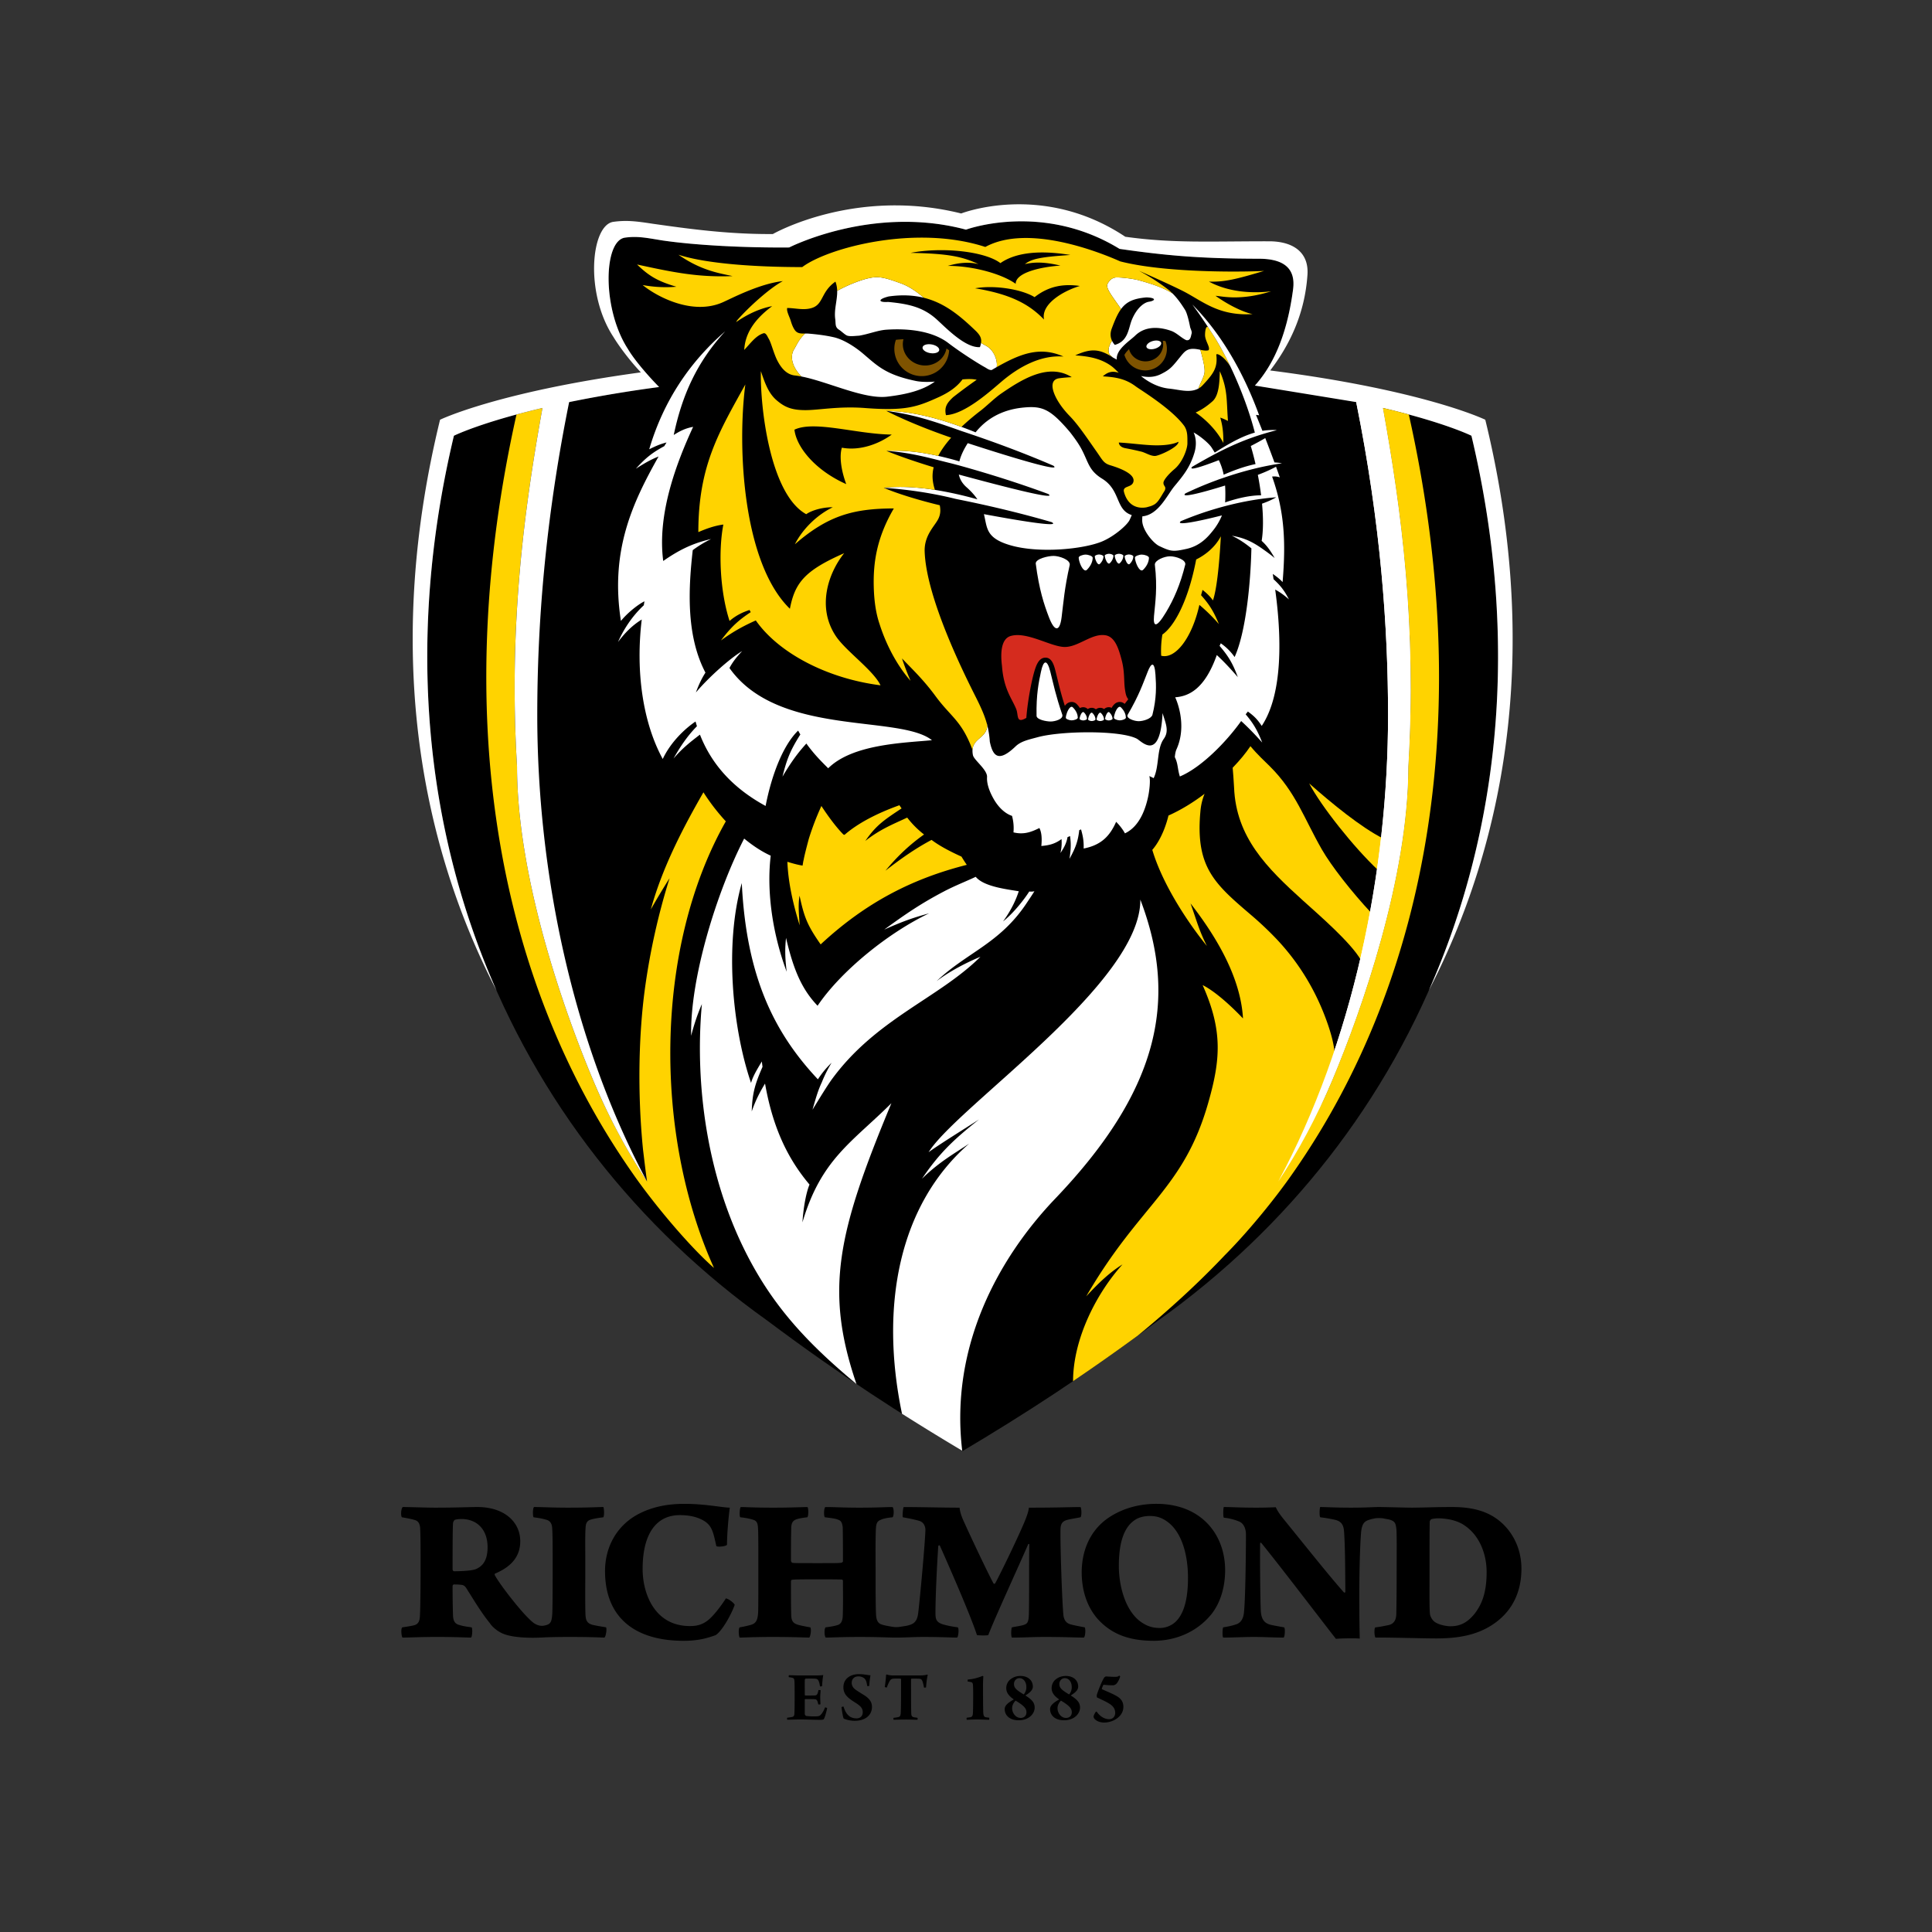 <svg width="200" height="200" xmlns="http://www.w3.org/2000/svg"><rect width="100%" height="100%" fill="#333333" stroke="none"/><g fill="none" fill-rule="evenodd"><path d="M152.323 45.108s-6.307-3.154-22.416-5.193c1.638-1.832 3.265-4.75 3.952-9.952.304-2.275-1.086-3.178-3.545-3.18-6.016-.007-9.633-.325-14.416-1.016-8.01-4.91-15.9-1.995-15.9-1.995-9.66-2.584-18.304 1.846-18.304 1.846-4.509.038-9.63-.216-13.102-.725-1.584-.251-2.572-.482-3.9-.29-2.225.323-2.386 7.373.312 11.53.582.992 1.874 2.557 3.228 3.931-15.244 2.044-21.244 5.044-21.244 5.044-9.276 38.972 5.678 72.55 32.425 91.588 7.597 5.694 14.048 9.826 20.241 13.511 6.196-3.685 12.645-7.817 20.245-13.511 26.742-19.039 41.697-52.616 32.424-91.589M120.96 84.425c.002-.001.008-.001 0 0" fill="#000"/><path d="M91.656 90.14c1.193-1.446 2.49-2.689 4.001-3.753a9.68 9.68 0 01-1.743-1.75c-1.45.681-2.79 1.194-4.338 2.417 1.151-1.669 1.998-2.198 3.754-3.367-.045-.075-.16-.23-.221-.33-2.414.866-4.38 1.918-5.697 3.078l-.05-.051a4.15 4.15 0 00-.03.026c-.705-.701-1.548-1.822-2.301-2.975a28.445 28.445 0 00-1.302 3.394c-.27 1.001-.479 1.842-.543 2.222a.404.404 0 01-.019.057c-.03.165-.058.331-.085.497-.397-.058-.964-.201-1.573-.393.086 2.09.548 4.235 1.27 6.576-.078-1.321-.17-2.07-.01-3.065.481 2.203.772 3.016 2.185 5.041 4.665-4.335 9.48-6.804 15.126-8.234l.002.001a18.303 18.303 0 01-.55-.855c-1.258-.568-2.315-1.138-3.097-1.73-1.436.759-2.966 1.773-4.78 3.193" fill="#FFD300"/><path d="M88.661 143.272c-3.328-9.753-1.935-15.727 3.616-29.067-4.094 4.066-7.269 5.78-9.208 12.333.102-1.612.4-3.126.732-3.913-2.247-2.664-3.793-5.854-4.604-10.453-.505.83-.974 1.711-1.377 2.882.059-1.92.351-2.847 1.116-4.617-.024-.184-.048-.363-.07-.554-.484.8-.941 1.563-1.117 2.222-1.905-5.559-2.782-14.283-.96-20.69.471 9.514 3.227 15.373 7.88 20.317a9.424 9.424 0 011.418-1.717 13.238 13.238 0 00-1.008 2.013c-.371.792-.57 1.45-.969 2.847.897-1.455 1.375-2.24 1.918-3.029 4.598-6.37 11.109-8.47 15.465-12.799 0 0-2.485.973-4.532 2.516 3.11-2.956 6.506-3.863 9.291-8.035.237-.356.527-.778.83-1.265a1.542 1.542 0 01-.533.025c-.556.871-1.656 2.263-2.71 3.094.893-1.237 1.352-2.286 1.624-3.119-1.213-.206-3.615-.47-4.458-1.497-.908.438-2.151.912-3.35 1.547-2.252 1.188-3.813 2.234-6.122 3.921 1.906-.851 2.931-1.213 4.65-1.687-4.206 2-9.115 5.962-11.548 9.568-1.638-1.71-2.5-3.746-3.264-7.025-.125 1.161-.11 1.981.065 3.505-1.606-4.334-2.055-8.663-1.651-12.017-1.076-.486-2.036-1.184-2.749-1.769-2.796 5.419-5.61 14.396-5.487 20.412.475-1.892 1.11-3.277 1.11-3.277-.788 8.627.58 19.557 6.13 28.546 2.537 4.106 5.716 7.327 9.872 10.782" fill="#FFF"/><path d="M109.244 124.074c10.52-11.016 12.841-20.374 8.802-30.949.091 8.639-18.98 21.419-21.917 26.152 1.017-.76 4.493-2.91 5.217-3.391-2.64 2.103-4.075 3.445-5.906 6.14 1.799-1.769 3.463-2.672 4.89-3.641-7.254 6.304-9.287 16.782-6.955 27.968a251.488 251.488 0 006.233 3.826c-1.29-10.797 3.758-19.952 9.636-26.105M66.516 72.037c.363 2.39 1.053 4.633 2.091 6.533.828-1.763 2.314-3.149 3.395-3.88.053.185.089.307.146.488-.949.961-1.718 2.081-2.424 3.347.922-1.086 1.815-1.772 2.734-2.476 1.401 3.577 3.979 5.848 6.797 7.383.666-3.408 1.876-6.356 3.366-7.8.071.118.161.292.231.4-1.082 1.71-1.406 2.602-1.85 4.365.906-1.529 1.619-2.492 2.473-3.426.79 1.099 1.556 1.86 2.26 2.56 2.536-2.517 7.854-2.626 10.74-2.906-3.372-2.684-15.913-.322-20.96-7.471.302-.579.699-1.101 1.315-1.755-1.269.758-3.461 2.709-4.79 4.285.299-.826.622-1.485.987-2.055-2.069-3.936-1.733-8.936-1.314-12.679a11.8 11.8 0 011.898-1.15c-1.853.43-3.22 1.067-4.953 2.272-.65-4.909 1.414-10.243 3.095-13.884-.767.14-1.327.408-2.007.84.852-4.057 2.36-7.5 5.326-10.73-3.624 3.13-6.381 7.17-7.865 12.211.819-.404 1.157-.533 1.79-.705-.061.11-.17.274-.23.382-1.18.642-1.883 1.157-2.942 2.336 1.051-.673 1.66-.992 2.35-1.265-2.643 4.697-5.044 9.69-3.897 17.022.719-.888 1.853-1.755 2.437-2.03-.024.135-.047.273-.068.41-1.244 1.157-2.108 2.536-2.671 3.8.716-.943 1.457-1.709 2.457-2.326-.32 2.645-.305 5.356.083 7.904" fill="#FFF"/><path d="M120.33 65.686a10.11 10.11 0 00-.125 2.195c1.483.39 3.206-1.878 3.955-5.264a18.09 18.09 0 012.017 1.985c-.547-1.342-1.016-2.063-1.839-2.983.027-.162.12-.388.14-.554 0 0 .625.438 1.086 1.09.362-1.043.643-3.397.82-6.64-.565 1.088-1.558 1.912-2.556 2.402-.843 4.436-2.336 6.978-3.498 7.769m6.316-19.826c0-1.015-.068-1.756-.325-2.627.243.072.606.246.798.342-.164-2.116-.005-3.225-.845-5.146-.029 1.095-.071 2.507-.761 3.117-.566.504-1.15.895-1.74 1.16 1.011.693 2.149 1.785 2.873 3.153M75.524 64.28c.643-.556 1.311-.887 2.069-1.135.038.077.08.15.12.227-1.256.826-2.022 1.52-3.08 2.927 1.353-.988 2.467-1.56 3.607-2.072 2.334 3.343 7.342 6.01 12.912 6.716-.755-1.577-3.616-3.558-4.643-5.12-1.946-2.957-.801-6.449.88-8.557-4.037 1.778-5.096 3.02-5.619 5.754-4.865-4.731-5.465-16.642-4.613-23.22-2.702 4.88-4.865 8.402-4.865 15.285.784-.336 1.648-.662 2.59-.784-.51 2.611-.386 6.811.642 9.98" fill="#FFD300"/><path d="M89.163 36.458c1.599 1.33 2.375 2.301 5.645 2.979.56.117 1.333.116 1.966.066-1.3.952-3.08 1.342-4.93 1.56-2.416.29-6.17-1.564-8.89-2.09-1.015-1.055-1.201-2.142-.726-2.856.196-.297.461-1.001 1.114-1.588a3.49 3.49 0 01.405.01c.865.075 1.732.18 2.58.375.982.23 2.07.925 2.836 1.544m2.603 10.224c2.536.148 4.702.8 6.584 1.255.294.07.584.15.882.229 3.344.926 6.505 1.943 9.277 2.97 1.024.676-3.908-.564-9.252-2.01.103.47.351.92.807 1.319.496.438.853.852 1.115 1.246a38.873 38.873 0 00-4.399-.98c-1.842-.289-3.65-.395-5.292-.212 2.102.14 4.737.47 7.46 1.15.055.012.11.022.167.035.06.01.12.024.182.036 3.425.69 6.687 1.49 9.568 2.33.958.526-2.554.005-7.012-.826.356 1.392.162 2.435 2.627 3.188 3.033.925 7.77.434 9.657-.382 1.257-.542 2.57-1.7 2.802-2.21.086-.184.158-.345.22-.499-1.714-.55-1.123-2.57-3.066-3.767-1.395-.86-1.405-1.687-2.135-3.063-.27-.507-.67-1.088-1.207-1.774-2.013-2.367-2.838-2.717-4.8-2.528-1.307.125-3.38.594-4.959 2.565a45.64 45.64 0 00-1.46-.562c-2.57-.937-5.198-1.612-7.784-1.66 2.681.361 4.481.917 7.802 2.094 3.463 1.148 6.694 2.371 9.496 3.583.922.694-3.701-.652-8.864-2.333-.363.566-.701 1.22-.868 1.885a32.837 32.837 0 00-2.196-.568c-1.812-.402-3.61-.618-5.352-.511m10.232-10.932a4.935 4.935 0 01-.44-.261c-.018.134-.055.28-.117.446-1.52.102-3.533-2.02-4.48-2.874-1.42-1.282-2.924-1.605-5.025-1.805-.981.07-1.146-.26.054-.566 1.398-.199 2.591-.128 3.648.136-.738-.63-1.523-1.194-2.478-1.528-.722-.254-1.517-.56-2.282-.603-.47-.022-1.068.116-1.58.275a15.11 15.11 0 00-2.633 1.138c.023.966-.336 1.93-.203 2.906.069.513-.045.84.395 1.12.26.168.524.442.778.58.268.146.87.059 1.313.035 1.074-.188 1.928-.562 2.833-.62 2.408-.157 4.726.183 6.285 1.303 1.532 1.175 3.43 2.34 3.904 2.592.173.092.408.3.687.282.177-.105.352-.207.525-.307a2.15 2.15 0 00.015-.263c0-.468-.253-1.501-1.199-1.987m21.199-1.914c-.103-.53-.302-1.402-.514-1.746-.446-.716-.828-1.23-1.302-1.711-.866-.553-1.972-.945-3.5-1.368-.713-.194-2.166-.335-2.433-.28-.445.086-.656.384-.805.68-.226.446.723 1.543 1.407 2.586.548-.748 1.271-1.093 2.632-1.209.985.032.994.328.251.45-.445.065-1.22.563-1.76 1.862-.36.869-.366 2.226-1.77 2.604a1.889 1.889 0 01-.287-.429c-.185.303-.532.874-.252 1.44l.35.3c.129.067.26.136.395.214-.11-1.043 1.335-1.933 1.903-2.483 1.23-1.195 2.94-.772 3.727-.493.574.205 1.036.722 1.553.958.474.102.486-.444.558-.66.076-.229-.107-.485-.153-.715m-21.019 46.621c-.042.708.268 1.533.727 2.323.457.779 1.116 1.435 1.86 1.681.15.577.2 1.104.15 1.708 1.034.246 1.773 0 2.684-.452.227.452.278 1.055.2 1.86.864-.075 1.419-.227 2.088-.712.04.386.013.965-.114 1.441.432-.629.634-1.081.738-1.647.084-.034.173-.07.26-.11.092.676.116 1.254-.06 2.36.658-1.182.884-1.86 1.012-2.966.08-.055.107-.03.185-.088.164.587.3 1.14.271 1.984 1.798-.35 2.705-1.268 3.362-2.763.284.275.67.74.913 1.193 1.519-.718 2.112-2.514 2.378-3.693.145-.638.284-1.792.145-2.234.153.061.302.138.448.215.606-1.255.292-3.013 1.052-4.073.604-.848.148-1.69-.128-2.666-.256 5.15-2.195 2.897-2.67 2.651-1.715-.89-7.776-.817-10.22-.164-1.013.273-1.772.425-2.338.972-1.752 1.678-2.339 1.015-2.654-.49a10.092 10.092 0 00-.245-1.635c-.015-.099-.023-.201-.036-.302.01.067.007.127.007.189.026 1.322-1.435 1.353-1.52 2.578a2.21 2.21 0 00.052.585c.138.515 1.513 1.504 1.453 2.255" fill="#FFF"/><path d="M96.288 36.553c-.473-.082-.824-.351-.782-.596.044-.25.465-.382.938-.301.474.082.822.348.781.596-.043.246-.464.382-.937.3m23.909-1.069c.062.215-.224.492-.642.613-.416.123-.805.045-.872-.173-.062-.217.222-.494.636-.615.423-.122.812-.043.878.175m3.874 4.73c.163-.55.575-1.16.625-1.679.048-.526-.186-1.416-.433-2.321a.039.039 0 01-.012-.003c-1.229-.28-1.53.069-1.994.636-.888 1.088-1.048 1.363-2.057 1.87-.729.365-1.407.351-2.086.209.858.713 1.902 1.204 2.914 1.304 1.071.109 2.148.481 3.043-.016" fill="#FFF"/><path d="M124.746 34.691c.004.607.58 1.279.36 1.565-.195.07-.525.031-.843-.043.246.906.48 1.795.433 2.321-.05.519-.462 1.128-.625 1.68.013-.008.029-.015.042-.022.134-.079.261-.179.376-.3 1.106-1.184 1.567-1.793 1.43-3.11-.1-.351.829.083 1.468 1.201a30.36 30.36 0 00-1.772-3.26l-.55-.842c-.218-.206-.321.356-.319.81" fill="#FFD300"/><path d="M106.246 74.315c-1.09.64-.793-.283-1.049-.914-.436-1.086-1.297-2.044-1.472-4.46-.133-1.042-.193-2.773.89-3.1 1.684-.504 4.187 1.133 5.615 1.133 1.43 0 2.833-1.466 4.238-1.206.96.176 1.337 1.383 1.643 2.546.338 1.275.214 2.206.347 3.064.085.58.15.744.338 1.01-.015.02-.357.459-.37.478-.017-.018-.034-.033 0 .004a.735.735 0 00-.51-.204.796.796 0 00-.544.221 1.48 1.48 0 00-.296.392.653.653 0 00-.302-.07.725.725 0 00-.48.192c-.003 0-.003 0-.003.002a.655.655 0 00-.399-.13.713.713 0 00-.445.16.653.653 0 00-.434-.16.697.697 0 00-.407.131c-.004-.002-.01-.003-.012-.009a.656.656 0 00-.463-.185c-.117 0-.23.03-.338.087a2.555 2.555 0 00-.348-.427.72.72 0 00-.508-.204.806.806 0 00-.544.221 1.083 1.083 0 00-.16.183c-.371-1.152-.575-1.998-.774-2.82-.07-.285-.138-.564-.212-.853-.172-.685-.416-1.318-1.02-1.318-.71 0-.973.857-1.13 1.354-.393 1.316-.757 3.536-.851 4.882" fill="#D52B1E"/><path d="M115.752 73.242c.098-.092.204-.1.278-.026.398.39.516.793.522 1.076-.006.151-.388.28-.633.28-.244 0-.61-.14-.604-.264-.004-.244.184-.834.437-1.066m-4.178 1.05c-.005.151-.39.28-.634.28-.245 0-.61-.14-.607-.264 0-.244.186-.834.44-1.066.097-.092.205-.1.278-.026.4.39.517.793.523 1.076m.95.113c-.001.096-.24.175-.392.175-.151 0-.376-.087-.374-.164-.002-.149.116-.515.272-.66.06-.056.124-.061.173-.015.248.24.32.492.32.664m.56-.6c.249.242.322.491.324.667-.002.094-.24.171-.393.171-.152 0-.378-.085-.375-.163 0-.15.114-.516.272-.66.06-.056.127-.06.172-.015m1.206.667c-.004.094-.24.171-.393.171-.154 0-.376-.085-.375-.163-.001-.15.114-.516.272-.66.06-.056.126-.06.17-.015.25.242.322.491.326.667m.884-.067c-.005.096-.245.175-.398.175-.15 0-.376-.087-.373-.164-.003-.149.115-.515.27-.66.062-.056.129-.061.174-.015.247.24.322.492.327.664m1.253-16.813c-.003-.09.26-.193.438-.193s.456.093.459.205c-.003.201-.09.493-.377.779-.054.051-.13.046-.202-.02-.183-.167-.32-.595-.318-.77m1.775-.181c.284-.001.735.15.74.325-.008.329-.143.802-.613 1.26-.086.085-.21.073-.327-.033-.294-.27-.512-.96-.51-1.246-.004-.146.422-.306.71-.306m-1.47 16.59c1.21-2.063 1.602-3.28 2.083-4.476.35-.896.7-1.137.801.327.082 1.134.123 2.414-.318 4.156-.141.41-.96.649-1.42.649-.46 0-1.32-.292-1.145-.657M109.974 74c.106.453-.773.69-1.204.69-.429 0-1.414-.173-1.466-.568-.045-2.25.23-3.506.458-4.593.26-1.229.636-1.293.96-.018.337 1.32.553 2.455 1.252 4.489M122.7 58.433c-.513 2.076-1.184 3.599-1.993 4.949-1.047 1.743-1.34 1.454-1.245.39.127-1.427.373-2.879.087-5.333 0-.434.966-.852 1.579-.852.612 0 1.642.36 1.572.846m-7.306-.917c-.001-.091.261-.19.438-.191.178 0 .456.093.459.204-.003.201-.088.496-.375.778-.057.052-.133.048-.203-.019-.184-.167-.319-.593-.319-.772m-1.032 0c-.002-.091.261-.19.439-.191.177 0 .455.093.462.204-.007.201-.09.496-.379.778-.057.052-.131.048-.204-.019-.181-.167-.318-.593-.318-.772m-1.03.076c-.002-.09.262-.193.437-.193.179 0 .46.093.463.205-.006.201-.092.493-.38.779-.054.051-.13.046-.202-.02-.183-.167-.318-.595-.318-.77m-1.665.125c-.005-.146.422-.306.708-.306.29-.001.737.15.742.325-.006.329-.143.802-.61 1.26-.085.085-.207.073-.325-.033-.297-.27-.516-.96-.515-1.246m-4.448.608c0-.48 1.272-.779 1.844-.779.573 0 1.736.38 1.677.927-.557 2.465-.641 3.842-.845 5.443-.199 1.546-.74 1.466-1.308-.022-.504-1.316-1.017-2.84-1.368-5.569" fill="#FFF"/><path d="M134.917 93.254c1.628 1.468 4.916 4.308 5.96 6.122.22.383.123.208.125.213.385-1.598.612-3.509.917-5.123-1.97-2.102-4.104-4.827-5.075-6.521-1.862-3.245-2.695-5.934-5.39-8.616-.478-.474-1.252-1.179-2.009-2.084-.528.777-1.051 1.406-1.84 2.233.03.342.118 1.42.145 2.026.204 5.174 3.387 8.338 7.167 11.75m7.759-3.161c.163-1.083.355-2.217.48-3.303-2.252-1.143-5.25-3.583-7.63-5.693 1.205 2.312 4.607 6.616 7.15 8.996" fill="#FFD300"/><path d="M130.615 75.144c2.24-3.363 2.037-9.427 1.393-14.11.47.25.929.574 1.421 1.014-.484-.944-.891-1.444-1.589-2.086-.026-.152-.05-.39-.085-.552.42.293.731.535 1.019.847.34-4.075.214-7.275-1.086-10.922 0 0 .417-.066.798.086a65.015 65.015 0 00-.392-1.106c-.585.316-1.198.587-1.883.843.135.691.25 1.404.338 2.116-1.16.003-2.427.295-3.728.736.004-.048.012-.096.014-.146.024-.61.016-1.132-.014-1.602-2.482.773-4.671 1.324-4.112.816a36.723 36.723 0 013.248-1.368c.076-.028.152-.06.23-.086.179-.064.363-.124.54-.185 1.946-.666 3.998-1.195 5.982-1.477a5.168 5.168 0 00-.776-.09c-.274-.747-.608-1.633-.954-2.522-.432.258-.938.532-1.498.821.17.568.336 1.198.491 1.87-1.058.217-2.17.61-3.298 1.1a6.204 6.204 0 00-.502-1.506c-1.838.711-3.172 1.125-2.756.686 2.823-1.642 5.167-2.86 8.543-3.735.08-.02.154-.037.219-.055-.425-.045-1.104.002-1.492.068-.114-.288-.229-.576-.34-.851-.042-.103-.283-.699-.329-.802l.329.043c-1.493-4.107-3.756-8.283-6.914-11.465 1.089 1.49 1.421 2.036 2.184 3.2 1.533 2.396 3.349 6.421 4.284 10.057-1.385.393-2.712 1.165-4.151 2.07a16.27 16.27 0 00-.329-.53c-.252-.398-1.154-1.177-1.858-1.553.24.514.338 1.259.078 2.118-.466 1.54-1.2 2.405-2.07 3.455-.745.899-1.645 2.958-3.313 3.11a6.331 6.331 0 00-.016.42c0 1.004 1.14 2.357 1.76 2.653 1.205.57 1.423.61 2.847.292 1.426-.322 2.216-1.263 2.693-1.858.384-.47.719-1.02.953-1.604-2.54.646-4.85 1.094-4.257.6a33.04 33.04 0 013.582-1.28c2.049-.606 4.22-1.042 6.294-1.195-.447.264-.94.473-1.468.66.133 1.404.14 2.752-.038 3.852.49.437.897.98 1.344 1.775a15.903 15.903 0 00-1.03-.787c-1.2-.87-2.057-1.292-3.403-1.522.758.354 1.421.813 2.027 1.31-.081 3.577-.569 8.685-1.738 11.25a5.642 5.642 0 00-1.436-1.424c-.01.05-.105.22-.118.27.889 1.04 1.355 1.782 1.885 3.23-.838-.965-1.527-1.689-2.176-2.283-1.252 3.536-2.909 4.27-4.307 4.373 0 0 1.335 2.74.132 5.394-.094.212-.143.493-.17.801.353.716.255 1.146.521 2.003 2.221-.923 4.827-3.602 6.347-5.74.669.61 1.314 1.263 2.179 2.225-.509-1.304-.954-2.029-1.71-2.916.083-.126.143-.165.224-.294.598.435.952.759 1.437 1.488" fill="#FFF"/><path d="M108.079 33.082c-1.523-1.579-3.43-2.626-7.14-3.238 2.018-.354 4.82.097 6.162.916 1.441-1.128 2.937-1.404 4.686-1.157-1.694.499-4.054 1.87-3.708 3.48m-13.816-6.905c3.253-.629 7.686-.17 9.3 1.06 1.265-.889 3.48-1.462 7.239-.843-3.123.214-3.987.396-4.709.946.924-.206 1.925-.26 3.679.152-2.063.145-4.635.729-4.628 1.888-1.382-1-4.346-1.857-7.023-1.857 1.354-.401 2.368-.384 3.174-.183-1.668-.775-3.118-1.094-7.032-1.163m24.905 19.908c.83.045 2.083.013 2.826-.355.038.542-1.97 1.44-2.403 1.468-.475.028-.997-.336-1.446-.448a29.967 29.967 0 00-1.576-.34c-.298-.046-.707-.185-.75-.601 1.125.058 2.221.217 3.349.276m-26.855-1.098c-1.287.938-3.258 1.714-5.163 1.357-.247.786-.141 2.169.452 3.771-3.213-1.427-5.154-3.828-5.362-5.634 2.067-.983 6.437.466 10.073.505m39.268-14.828c-2.153.255-4.527.022-6.427-1.006 1.606.049 2.787-.235 5.705-1.11-.893.073-9.729.331-14.886-.982-2.257-1-9.572-3.896-13.975-1.496-7.208-2.349-16.298.086-18.951 2.084-4.833 0-9.934-.346-12.815-1.279 2.346 1.636 4.2 1.908 5.607 2.212-3.542.142-6.083-.373-9.891-1.201 1.266 1.231 2.182 1.74 4.071 2.303a13.115 13.115 0 01-3.495-.178c1.455 1.192 5.143 3.171 8.278 1.795.909-.398 3.793-1.93 6.238-2.202-1.35.72-3.5 2.654-4.72 4.044-.041.07-.082.14-.126.21 1.126-.793 2.433-1.42 3.74-1.66-1.957 1.446-2.811 2.943-2.89 4.53.685-.729 1.21-1.48 1.99-1.721.183-.057.335.14.489.476.278.398.483 1.327.863 2.18.412.857.986 1.611 1.893 1.71.214.022.442.062.674.105-1.013-1.055-1.2-2.142-.726-2.855.198-.299.465-1.003 1.115-1.588-.409.004-.792.013-1.051-.344-.212-.29-.343-.668-.447-1.013-.1-.343-.447-.967-.353-1.29.845.007 1.663.252 2.498.015 1.285-.366.95-1.666 2.494-2.743.124.318.172.636.181.954.67-.377 1.74-.864 2.633-1.139.513-.16 1.112-.298 1.58-.275.766.042 1.56.35 2.283.603.955.333 1.74.899 2.482 1.528 2.209.55 3.82 1.94 5.42 3.479.366.38.568.69.496 1.184.147.093.293.183.44.26.944.487 1.199 1.52 1.199 1.987 0 .075-.003.166-.015.265 2.421-1.367 4.444-2.186 6.909-1.092-2.296-.174-4.54 1.002-6.403 2.586-1.246 1.058-3.822 3.389-5.763 3.482-.192-.838.115-1.27.735-1.854a54.92 54.92 0 012.448-1.81c-.45-.095-.938-.087-1.472-.036-.694.947-1.719 1.484-2.373 1.795-2.268 1.026-3.424 1.494-7.718 1.167-2.73-.208-4.732.218-6.173.218-1.447 0-2.169-.325-2.994-1.038-.826-.716-1.199-1.77-1.612-2.995-.086 3.66.933 12.736 4.694 14.806.598-.421 1.745-.732 2.751-.719-1.475.704-3.051 2.11-3.926 3.832 3.411-2.953 5.995-3.696 10.245-3.71-1.761 3.007-2.148 5.59-2.078 8.145.044 1.598.259 2.824.6 3.823.67 2.122 1.804 4.284 3.21 5.879a26.83 26.83 0 01-.888-2.319c1.008 1.062 2.203 2.174 3.466 3.894 1.611 2.193 2.693 2.517 3.832 5.563.088-1.227 1.547-1.255 1.52-2.58-.218-.848-.578-1.687-1.187-2.895-1.153-2.29-5.12-10.207-5.284-15.046-.058-1.675 1.032-2.63 1.403-3.365.249-.492.254-.956.16-1.429-2.036-.487-4.343-1.179-5.797-1.805 1.646-.183 3.45-.075 5.294.213-.206-.654-.342-1.373-.153-2.23.008-.036.019-.071.028-.107-1.775-.543-3.341-1.072-4.89-1.693 1.74-.107 3.54.11 5.355.513.333-.634.794-1.266 1.342-1.887-3.057-1.054-5.326-2.062-6.714-2.773 2.585.047 5.212.72 7.784 1.659.578-.554 1.27-1.14 1.997-1.694.665-.52 1.387-1.248 2.067-1.727 2.084-1.432 4.91-3.262 7.35-1.728-.403.021-.827.05-1.259.11-1.438.15-.585 2.241 1.041 3.906.88.903 1.735 2.188 2.752 3.638.676.955.742 1.251 1.487 1.476 1.266.383 2.635.998 2.34 1.769-.215.56-1.138.323-.948 1.004.4 1.452 1.453 1.735 2.339 1.567.145-.042.291-.082.426-.12.14-.05.27-.113.387-.18.424-.278.608-.72 1.066-1.437.183-.445-.138-.418-.138-.799 0-.262.49-.87 1.151-1.426.818-.688 1.33-2.063 1.33-2.655 0-.744.021-1.241-.303-1.77-1.266-1.779-4.605-3.8-5.019-4.11-1.133-.857-2.213-.978-3.431-1.06.63-.57 1.155-.527 1.645-.366-.37-.361-.562-.56-.85-.761-1.031-.706-2.198-.952-3.655-1.041 1.61-.74 2.527-.692 3.906.226l-.35-.301c-.28-.566.066-1.137.252-1.44-.205-.427-.171-.831-.054-1.19.337-.914.625-1.589.989-2.087-.685-1.042-1.634-2.141-1.408-2.588.148-.295.362-.595.805-.678.267-.057 1.72.083 2.433.28 1.528.424 2.634.813 3.5 1.367-.1-.1-.207-.198-.315-.297-.85-.674-1.875-1.354-3.16-2.053 1.56.692 3.431 1.536 4.496 2.071 2.06 1.032 3.674 2.628 7.268 2.419-.932-.194-2.414-.882-3.835-1.894.646.023 2.478.56 5.746-.465M75.137 85.025a21.338 21.338 0 01-2.318-3.006c-1.759 3.075-4.172 7.463-5.446 12.126a75.045 75.045 0 011.941-3.233 69.913 69.913 0 00-2.564 11.52c-.613 4.58-.787 10.552-.183 16.59.101.803.223 1.92.415 3.285a65.015 65.015 0 01-5.615-10.567c-2.998-7.14-7.843-20.908-7.843-32.395-.87-14.39.673-26.31 2.633-37.112-.978.229-1.877.457-2.689.674-6.81 30.438-2.346 57.976 11.962 78.472 2.345 3.395 6.05 7.755 8.483 9.879-6.214-13.743-6.229-33.07 1.224-46.233" fill="#FFD300"/><path d="M129.907 39.914c1.639-1.83 3.265-4.75 3.951-9.95.305-2.277-1.084-3.18-3.544-3.18-6.016-.007-9.633-.328-14.416-1.019-8.01-4.91-15.9-1.992-15.9-1.992-9.659-2.584-18.304 1.845-18.304 1.845-4.509.038-9.63-.216-13.102-.724-1.584-.253-2.572-.483-3.9-.293-2.224.325-2.386 7.376.312 11.532.581.993 1.874 2.556 3.226 3.932a137.343 137.343 0 00-9.312 1.558c-2.547 12.59-3.3 23.412-3.3 32.406 0 16.28 3.656 33.92 11.363 48.278-2.11-3.203-3.944-6.59-5.614-10.566-2.999-7.14-7.844-20.909-7.844-32.397v.001c-.867-14.39.674-26.31 2.633-37.114-6.442 1.514-9.168 2.876-9.168 2.876-5.056 21.236-2.913 40.867 4.407 57.421-8.562-16.563-11.322-36.652-5.841-59.077 0 0 5.892-2.868 20.786-4.904-1.213-1.286-2.298-2.77-2.831-3.653-3.018-4.58-2.313-11.607-.014-11.93 1.373-.188 2.396-.058 4.035.193 3.592.508 7.817 1.107 12.477 1.07 0 0 8.487-4.87 19.496-2.128 0 0 8.41-3.305 16.988 2.41 4.946.689 8.65.464 14.876.47 2.542.002 4.138 1.172 3.981 3.462-.266 3.974-1.79 7.198-3.857 9.91 15.984 2.044 22.265 5.1 22.265 5.1 5.482 22.425 2.723 42.517-5.845 59.078 7.323-16.552 9.464-36.186 4.412-57.422 0 0-2.728-1.362-9.172-2.876 1.96 10.804 3.503 22.723 2.634 37.114 0 11.487-4.843 25.256-7.842 32.396-1.67 3.977-3.503 7.363-5.616 10.566 7.709-14.358 11.363-31.999 11.363-48.278 0-8.994-.754-19.817-3.298-32.406" fill="#FFF"/><path d="M145.839 42.907a89.5 89.5 0 00-2.688-.675c1.96 10.803 3.502 22.721 2.634 37.112v-.001c0 11.28-4.667 24.75-7.677 31.997l-.166.4c-2.155 5.134-1.852 3.303.21-2.695-.044-1.002-.443-2.272-.676-2.954-1.288-3.768-3.245-6.688-5.367-8.922a34.925 34.925 0 00-2.637-2.483c-3.685-3.146-5.654-4.869-5.236-10.347l.032-.368a6.14 6.14 0 01.43-1.797c-1.177.892-2.447 1.675-3.739 2.251-.133.565-.613 2.327-1.674 3.554 1.172 3.928 4.11 8.069 5.652 9.945-.82-1.622-1.052-2.608-1.694-4.405 2.377 3.07 5.177 7.409 5.432 11.909-1.504-1.58-3.075-2.91-4.18-3.451 2.09 4.687 1.868 7.692.58 12.19-2.569 8.993-7.041 10.397-12.63 20.033 1.298-1.409 2.441-2.49 3.758-3.31-2.645 2.924-5.111 7.647-5.12 12.088a221.363 221.363 0 006.688-4.707c3.225-2.646 6.237-5.396 8.999-8.311 2.31-2.317 5.172-5.775 7.109-8.58 14.307-20.497 18.776-48.035 11.96-78.473" fill="#FFD300"/><path d="M143.151 42.231c1.96 10.804 3.503 22.722 2.634 37.113 0 11.488-4.843 25.257-7.842 32.396-1.67 3.978-3.503 7.363-5.616 10.566 7.709-14.358 11.363-31.997 11.363-48.276 0-8.995-.754-19.817-3.298-32.407l2.759.608z" fill="#FFF"/><path d="M81.665 173.419c.256 0 .74.023 1.111.023h1.47c.292 0 .702 0 .954-.039.01 0 .024.016.024.022-.054.221-.1.72-.123 1.121-.04.032-.182.039-.22.024-.04-.296-.093-.476-.159-.597-.069-.138-.184-.177-.289-.191a9.645 9.645 0 00-1.046-.007c-.039.007-.077.1-.077.128-.007.493 0 1.038 0 1.554 0 .028.033.06.045.06.2 0 .779.006 1.015-.007.16-.01.237-.091.298-.304.024-.075.038-.145.054-.241.03-.017.197-.017.226.005-.005.19-.038.462-.038.721 0 .196.016.515.025.734-.032.023-.2.03-.229.007-.053-.226-.048-.196-.077-.296-.038-.112-.107-.219-.275-.233-.129-.016-.768-.016-.999-.016-.02 0-.045.045-.045.06v1.44c0 .112.061.227.159.249a6.7 6.7 0 00.877.045c.413 0 .504-.037.649-.203.161-.168.307-.454.418-.728a.437.437 0 01.214.069c-.023.143-.19.849-.32 1.097-.038.078-.083.121-.41.121-.665 0-1.387-.038-2.098-.038-.403 0-.906.024-1.31.024a.44.44 0 010-.204c.244-.03.426-.054.534-.086.145-.044.214-.134.214-.384.023-.425.023-1.068.023-1.885 0-.577 0-1.182-.023-1.456-.017-.212-.046-.272-.208-.325a2.483 2.483 0 00-.37-.059c-.024-.04-.01-.181.006-.205m6.297 4.27c.198.137.467.197.703.197.372 0 .646-.233.646-.628 0-.39-.164-.631-.827-1.035-.72-.465-1.175-.82-1.175-1.563 0-.88.73-1.354 1.593-1.354.558 0 .873.098 1.212.12-.054.296-.1.62-.131 1.1-.03.02-.175.027-.208.006-.066-.454-.151-.683-.348-.824a.946.946 0 00-.587-.168c-.41 0-.672.287-.672.66 0 .315.153.544.457.757.323.217.505.324.835.528.547.356.805.696.805 1.22 0 .818-.648 1.432-1.79 1.432-.495 0-.978-.144-1.137-.236-.074-.115-.205-.924-.221-1.173.024-.04.176-.075.208-.054.168.538.356.803.637 1.015m7.004.341c-.297 0-.672-.022-1.15-.022-.71 0-1.069.022-1.306.022-.03-.036-.03-.183 0-.204a3.42 3.42 0 00.473-.07c.185-.043.245-.127.265-.483.033-.75.028-2.286.028-3.445 0-.015-.019-.052-.041-.052a5.648 5.648 0 00-.762 0c-.176.012-.282.09-.381.256a3.86 3.86 0 00-.281.644c-.023.022-.207-.009-.221-.052.06-.304.12-.941.139-1.236 0-.014.043-.052.06-.046.242.083.5.1.684.1h2.706c.388 0 .603-.031.815-.09.025 0 .04.03.047.043-.077.281-.146.797-.175 1.281-.025.022-.209.03-.22.008a3.233 3.233 0 00-.161-.659c-.078-.176-.154-.227-.306-.243a11.235 11.235 0 00-.832-.006.07.07 0 00-.036.06c0 1.059 0 3.043.022 3.551.008.188.046.301.206.364.13.035.183.035.435.075.03.022.02.182-.008.204m7.415 0c-.283 0-.77-.03-1.221-.03-.547 0-.853.03-1.08.03-.023-.03-.031-.19 0-.211.189-.025.25-.033.387-.054.224-.052.243-.258.252-.492.017-.311.017-.757.024-1.475 0-.615 0-1.183-.024-1.386-.01-.13-.054-.26-.19-.28a4.512 4.512 0 00-.352-.062c-.022-.038-.006-.188.017-.21.616-.032 1.182-.23 1.508-.365.022-.01.092.022.092.045a14.8 14.8 0 00-.031 1.198c0 .612 0 1.885.022 2.504.017.273.047.478.245.523.158.029.273.036.374.054.014.02.014.181-.023.211m2.587-3.71c0 .394.213.615.992 1.077.005 0 .02 0 .036-.01a1.15 1.15 0 00.253-.74c0-.487-.26-.925-.725-.925-.335 0-.556.296-.556.597m1.289 2.939c0-.402-.261-.69-1.106-1.198-.008-.014-.03 0-.04.01-.204.218-.335.484-.335.77 0 .486.367 1 .878 1 .358 0 .603-.227.603-.582m.662-2.665c0 .28-.168.553-.747.901-.008.015-.008.03 0 .037.592.378.936.691.936 1.235 0 .665-.631 1.317-1.638 1.317-1.075 0-1.464-.62-1.464-1.144 0-.317.208-.598.924-1 .009 0 .016-.02 0-.03-.412-.287-.763-.634-.763-1.151 0-.37.173-.733.467-.937a1.628 1.628 0 011.012-.327c.738 0 1.273.432 1.273 1.1m2.746-.274c0 .394.213.615.99 1.077.007 0 .024 0 .039-.01a1.15 1.15 0 00.253-.74c0-.487-.261-.925-.726-.925-.336 0-.556.296-.556.597m1.288 2.939c0-.402-.26-.69-1.104-1.198-.01-.014-.032 0-.041.01-.206.218-.334.484-.334.77 0 .486.365 1 .877 1 .359 0 .602-.227.602-.582m.661-2.665c0 .28-.167.553-.745.901-.007.015-.007.03 0 .037.592.378.936.691.936 1.235 0 .665-.633 1.317-1.638 1.317-1.075 0-1.463-.62-1.463-1.144 0-.317.207-.598.925-1 .005 0 .012-.02 0-.03-.413-.287-.764-.634-.764-1.151 0-.37.173-.733.463-.937.26-.204.617-.327 1.015-.327.739 0 1.271.432 1.271 1.1m4.342-1.047c0 .078-.16.492-.367.736a.561.561 0 01-.372.179c-.497 0-.832-.05-.946-.05-.013 0-.06.014-.069.037-.06.134-.096.22-.144.355 0 .009.024.07.048.077.228.106 1.065.453 1.393.643.48.257.792.573.792 1.175 0 .998-1.074 1.618-1.98 1.618-.45 0-.792-.158-.984-.357a.393.393 0 01-.12-.256c0-.121.137-.369.22-.484.018-.018.07-.037.092-.046.306.447.76.796 1.302.796.39 0 .624-.289.624-.653 0-.325-.123-.643-.587-.938-.395-.265-1.135-.567-1.309-.673a.902.902 0 01-.008-.25c.136-.455.55-1.477.753-1.773.078-.098.145-.136.206-.136.124 0 .496.038.9.038.26 0 .327-.02.45-.12.03 0 .106.047.106.082m-40.807-8.087c-.58.904-1.312 1.834-1.865 2.273-.668.53-1.313.596-1.87.596-3.69 0-4.89-3.422-4.89-5.896 0-3.798 1.512-5.588 3.847-5.588.909 0 1.733.154 2.441.553.892.508 1.025 1.214 1.337 2.629.045.154 1 .064 1.11-.112 0-1.192.18-3.07.29-3.842-.844-.021-2.56-.396-4.69-.396-1.822 0-3.245.329-4.467.905-2.491 1.171-3.759 3.51-3.759 6.053 0 4.812 3.09 7.22 8.135 7.22 1.647 0 2.58-.332 3.292-.576.667-.375 1.667-2.186 2-3.157-.178-.289-.643-.596-.911-.662" fill="#000"/><path d="M49.362 162.389c-.353.198-1.443.266-2.355.266-.111 0-.155-.132-.155-.22 0-1.613 0-4.065.044-4.749 0-.09.089-.263.155-.333.09-.066.489-.106.713-.106 1.598 0 2.71 1.079 2.71 2.913 0 1.347-.487 1.92-1.112 2.229m11.893 5.787c-.578-.177-.623-.619-.645-1.016-.044-.86-.02-3.071-.02-5.101 0-1.9-.024-3.027.02-3.754.022-.4.022-.839.535-.993.355-.113.823-.178 1.31-.244.113-.134.091-.927 0-1.062-.578 0-1.31.067-3.689.067-1.624 0-2.736-.067-3.49-.067-.134.158-.134.908-.045 1.062.468.066.845.11 1.356.266.38.11.555.42.578.882.046.883.046 1.633.046 4.02 0 1.08 0 4.371-.046 4.9-.066.841-.197 1.019-.845 1.149a1.299 1.299 0 01-.492-.01c-.499-.138-.698-.332-1.196-.828-.977-.971-2.925-3.471-3.4-4.373-.035-.065-.04-.143.022-.176 1.49-.64 2.602-1.612 2.602-3.357 0-1.946-1.602-3.535-4.447-3.535-.757 0-2.09.067-4.38.067-.89 0-2.778-.067-3.334-.067-.155.09-.248.863-.089 1.062.49.087 1 .179 1.266.266.402.089.579.352.621.836.047.796.047 2.341.047 4.507 0 1.371-.023 3.864-.068 4.57-.021.597-.176.908-.666 1.017-.289.066-.821.154-1.155.197-.179.112-.091.973.02 1.062.646 0 1.822-.067 3.603-.067 1.846 0 3.088.067 3.467.067.156 0 .201-1.037.065-1.062-.599-.088-.823-.11-1.331-.264-.424-.132-.556-.463-.579-.95a92.834 92.834 0 01-.044-3.069c0-.043.067-.155.11-.155.068 0 .424 0 .645.025.312.018.468.066.647.33.732 1.148 1.532 2.516 2.466 3.665.132.22.547.676 1.179.996 1.103.559 3.336.543 4.581.454.59-.017 1.345-.037 2.464-.037 1.955 0 2.933.043 3.624.067.157-.11.268-.883.177-1.062-.51-.088-1.221-.197-1.49-.285m49.569-.023c-.578-.154-.736-.64-.757-1.171-.132-1.524-.311-6.912-.287-8.546 0-.484.065-.883.575-1.06.314-.11.846-.177 1.491-.307.156-.112.111-1.017 0-1.06-1.11 0-2.09.064-5.335.064-.044.42-.221.884-.423 1.393-.645 1.566-2.446 5.299-3.068 6.446-.044.046-.109.067-.177 0-.666-1.258-2.133-4.35-3.025-6.313-.22-.466-.42-.974-.487-1.526-1.666 0-4.068-.065-5.782-.065-.066.065-.153.927-.086 1.06.731.131 1.378.264 1.776.398.447.177.58.638.557 1.013-.066 1.591-.533 6.715-.733 8.415-.09.818-.333 1.172-.978 1.347-.228.069-.62.123-.986.176a2.4 2.4 0 01-.645 0c-.642-.109-1.004-.17-1.28-.286-.4-.175-.467-.617-.488-1.015-.044-.996-.044-2.784-.044-4.285 0-1.833-.022-2.916.021-4.352.023-.706.09-.99.512-1.147.245-.133.755-.221 1.223-.263.155-.157.155-.907 0-1.06-.82 0-1.467.064-3.425.064-1.822 0-2.401-.065-3.534-.065-.156.11-.177.949-.045 1.06.712.089 1.136.131 1.447.285.31.113.376.51.4.795.022 1.26.022 2.409.022 3.49 0 .044-.09.11-.156.133-.221.045-.8.045-2.401.045-2.18 0-2.513 0-2.713-.045-.042-.046-.065-.064-.112-.176 0-1.238 0-2.342.025-3.27 0-.529.066-.859.511-1.038.222-.088.732-.176 1.156-.218.134-.112.134-.93.02-1.06-.487 0-1.621.064-3.51.064-2.112 0-2.824-.065-3.401-.065-.113.088-.158.973-.047 1.06.402.043.846.109 1.29.243.468.131.533.397.556 1.104.023.662.023 1.942.023 4.129 0 1.988 0 4.042-.023 4.373-.043.773-.2 1.15-.8 1.302-.33.088-.6.155-1.112.243-.155.156-.088.95 0 1.06.38 0 1.513-.066 3.358-.066 2.377 0 3.444.065 3.845.065.134-.109.246-.882.11-1.059-.488-.088-1.111-.198-1.397-.309-.513-.176-.58-.575-.58-1.104-.024-.795-.024-1.942-.024-3.357 0-.02.025-.109.047-.131.089-.046.309-.069 2.689-.069.999 0 2.11 0 2.534.023.066 0 .112.09.112.134 0 1.436.02 2.605-.022 3.665-.024.485-.178.796-.514.905-.354.112-.755.179-1.266.243-.155.177-.131.927.024 1.06.445 0 1.622-.066 3.512-.066 1.979 0 3.09.065 3.601.065h.198c.843 0 1.867-.065 2.757-.065 1.845 0 3 .065 3.534.065.134-.132.199-.948.065-1.059-.621-.088-1.09-.176-1.534-.309-.71-.22-.779-.553-.779-1.19 0-1.548.136-4.639.292-6.936.021-.044.132-.067.155-.044 1.402 3.157 3.245 7.419 3.846 9.275.089.044 1.089.066 1.176 0 .647-1.701 3.16-7.156 4.135-9.41.024-.02.09-.02.112 0-.044 2.609 0 5.413-.044 7.201-.021.84-.132 1.017-.49 1.147-.309.111-.711.154-1.266.266-.089.156-.11.927 0 1.06 1.222 0 2.132-.066 3.38-.066 2.155 0 3.267.065 4.069.065.155-.132.197-.882.087-1.059-.6-.112-1.156-.22-1.467-.309" fill="#000"/><path d="M121.647 167.933a2.425 2.425 0 01-1.602.595c-.91 0-1.533-.307-2.155-.793-1.513-1.28-2.068-3.756-2.068-5.632 0-2.033.378-3.887 1.624-4.728.421-.308 1.021-.44 1.576-.44.845 0 1.4.243 2.025.75 1.334 1.127 1.933 3.334 1.933 5.655 0 1.897-.312 3.667-1.333 4.593m-1.935-12.256c-2.07 0-3.779.618-5.046 1.501-2.089 1.48-2.689 3.754-2.689 5.587 0 1.701.468 3.643 1.89 5.078 1.221 1.217 2.845 2.011 5.556 2.011 2.224 0 4.467-.862 6.023-2.804.938-1.217 1.379-2.85 1.379-4.506 0-3.666-2.445-6.867-7.113-6.867" fill="#000"/><path d="M152.654 167.05c-.738.904-1.468 1.3-2.513 1.3-.398 0-1.332-.153-1.735-.55-.177-.176-.356-.485-.377-.728-.068-.641-.046-2.143-.046-4.241 0-1.986 0-4.571.022-5.321 0-.045.093-.22.178-.244.088-.044.447-.088.667-.088.911 0 2.048.196 2.845.795 1.448 1.014 2.2 2.872 2.2 4.77 0 2.163-.509 3.356-1.241 4.306m2.511-9.651c-1.222-.972-2.781-1.392-4.824-1.392-1.78 0-2.243.046-4.136.067-.644 0-2.964-.067-3.456-.067-.532 0-1.276.067-2.898.067-1.691 0-2.691-.067-3.178-.067-.07.046-.112.972 0 1.062.508.065.932.131 1.443.243.757.154.978.551 1.024 1.28.109 1.702.109 3.423.131 6.248-.042 0-.088.025-.13.025-1.38-1.524-4.313-5.213-6.182-7.51-.467-.572-.71-.928-.89-1.326a44.8 44.8 0 01-2.02.045c-1.738 0-2.603-.067-3.36-.067-.065.09-.088.993 0 1.105a5.564 5.564 0 011.533.375c.58.2.758.862.758 1.35 0 2.337-.066 6.801-.201 8.016-.044.595-.244 1.081-.754 1.28-.513.175-.868.242-1.401.332-.07.087-.112.925 0 1.058.953 0 2.246-.066 3.177-.066 1.024 0 2.07.066 3.091.066.133-.198.155-.95.044-1.058-.621-.113-1.024-.18-1.401-.267-.599-.153-.978-.507-1.02-1.503-.046-.947-.091-4.504-.069-6.932 0-.023.046-.111.135-.023 1.976 2.429 6.023 7.752 7.713 9.915.332-.046 2.112-.086 2.467-.022a132.68 132.68 0 01-.042-3.134c-.024-2.915.042-6.097.177-7.84.109-1.106.441-1.214 1.044-1.392.114-.033.282-.06.374-.084.198-.045.688-.037.906.005.23.05.508.09.631.124.598.175.644.442.71 1.06.043 1.036.02 2.073.02 4.503 0 1.745-.02 3.932-.042 4.328-.044.597-.31.93-.847 1.04-.486.087-.71.155-1.308.222-.135.02-.135.838 0 1.058h1.042c2 .022 4.047.086 5.27.086 2.313 0 4.49-.35 6.312-1.786 1.378-1.08 2.49-2.804 2.49-5.435 0-2.052-.888-3.84-2.333-4.99" fill="#000"/><path d="M120.708 35.487a2.17 2.17 0 00-.069-.19 9.095 9.095 0 00-.267-.013c.198.88-.349 1.78-1.265 2.048-.954.279-1.947-.232-2.216-1.144-.005-.014-.008-.031-.012-.046-.2.195-.375.395-.48.598a2.247 2.247 0 002.788 1.514 2.23 2.23 0 001.521-2.767m-22.73.593c-.222 1.166-1.386 1.934-2.614 1.722-1.236-.214-2.078-1.346-1.872-2.53.01-.053.024-.105.037-.155-.287.01-.552.033-.784.06-.051.146-.095.3-.123.457a2.825 2.825 0 002.313 3.26 2.838 2.838 0 003.32-2.628 5.666 5.666 0 00-.277-.186" fill="#7E5300"/></g></svg>